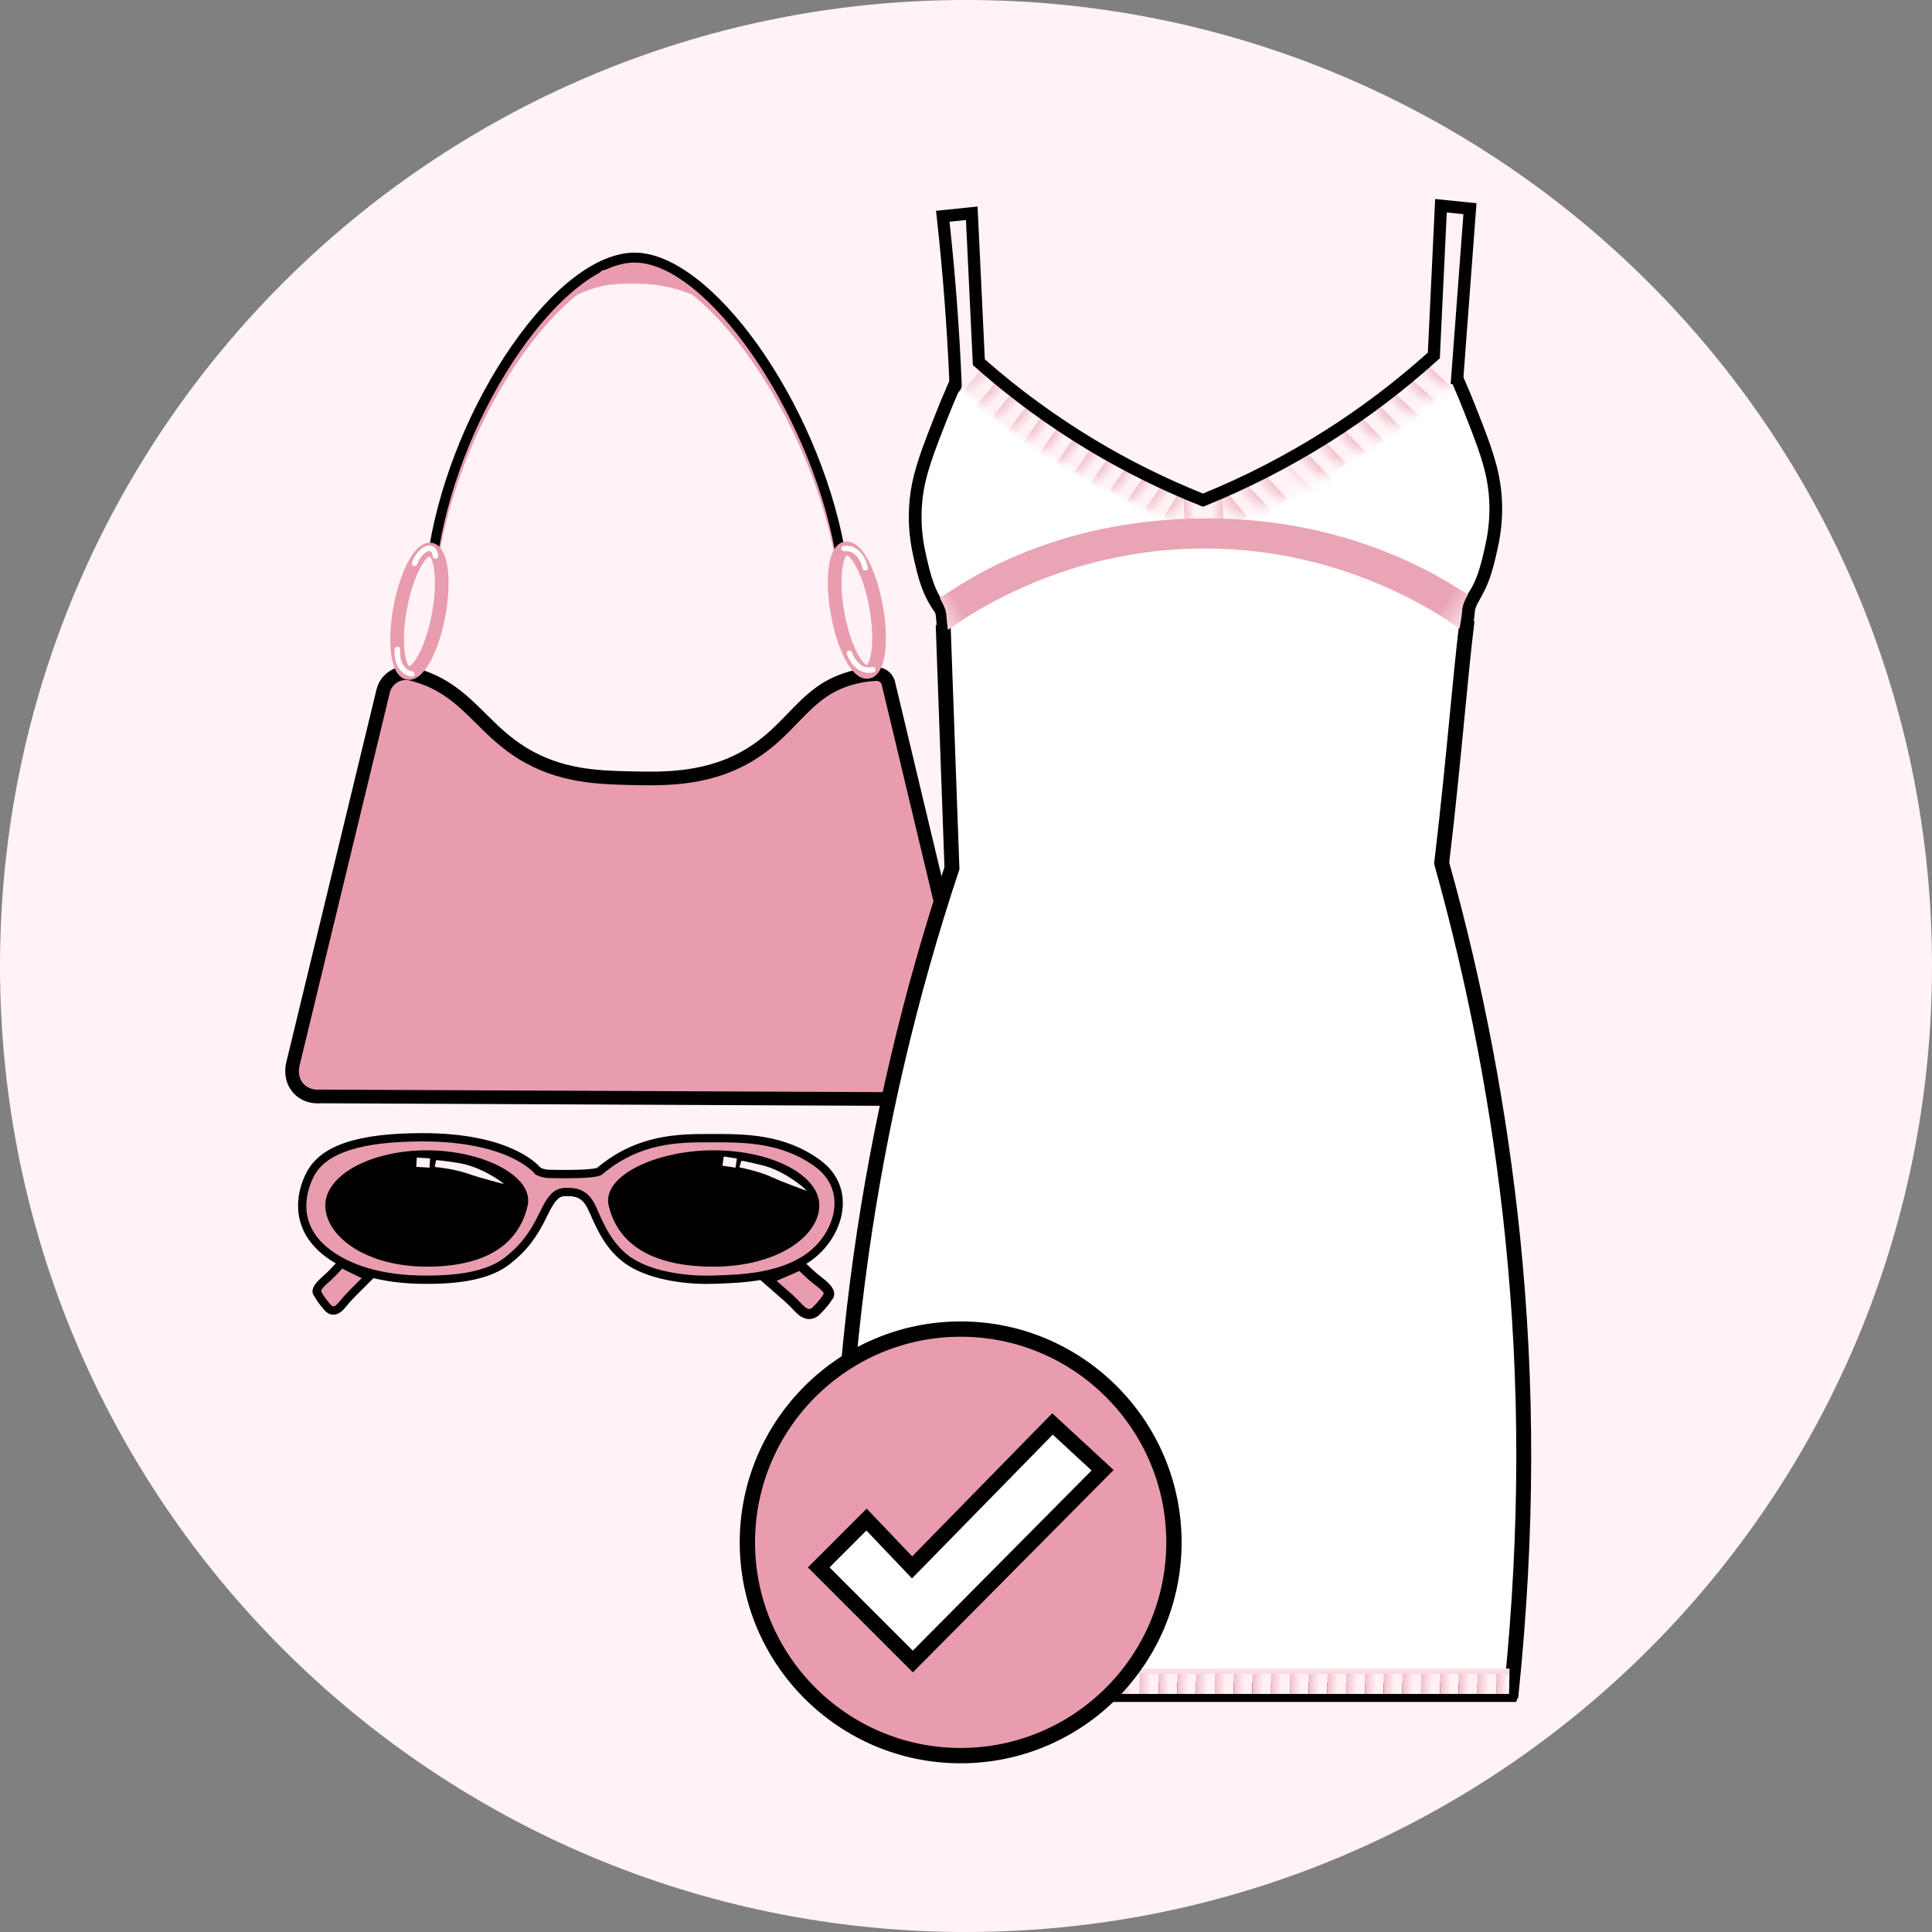 <svg width="150" height="150" viewBox="0 0 150 150" fill="none" xmlns="http://www.w3.org/2000/svg">
<rect x="0" y="0" width="150" height="150" fill="#808080" stroke="none"/>
<path d="M75 150C116.421 150 150 116.421 150 75C150 33.579 116.421 0 75 0C33.579 0 0 33.579 0 75C0 116.421 33.579 150 75 150Z" fill="#FFF3F7"/>
<path d="M31.95 52.319C30.973 52.074 29.985 52.673 29.748 53.652L22.734 82.638C22.72 82.692 22.451 83.755 23.21 84.543C23.824 85.179 24.64 85.149 24.841 85.13C24.869 85.128 24.897 85.127 24.926 85.127C40.79 85.198 56.655 85.271 72.519 85.343C72.588 85.343 72.655 85.351 72.722 85.366C73.847 85.621 74.989 85.203 75.592 84.327C76.258 83.358 75.971 82.26 75.902 82.037C75.897 82.019 75.892 82 75.887 81.982C73.559 72.238 70.768 60.56 68.974 53.051C68.869 52.612 68.465 52.312 68.014 52.335C67.575 52.356 67.054 52.415 66.483 52.543C62.583 53.421 61.738 56.396 58.347 58.514C55.076 60.558 51.562 60.477 49 60.419C46.492 60.361 43.483 60.292 40.54 58.471C37.166 56.384 36.117 53.38 31.971 52.327C31.964 52.325 31.956 52.323 31.948 52.321L31.95 52.319Z" fill="#E89CAE"/>
<path d="M73.368 85.968C73.115 85.968 72.858 85.94 72.604 85.883C72.574 85.876 72.545 85.873 72.516 85.873L24.923 85.657C24.911 85.657 24.899 85.657 24.887 85.659C24.597 85.684 23.596 85.708 22.828 84.911C21.89 83.938 22.183 82.653 22.219 82.511L29.233 53.528C29.381 52.915 29.76 52.399 30.299 52.073C30.837 51.748 31.469 51.653 32.079 51.807L32.102 51.813C34.769 52.49 36.258 53.969 37.7 55.399C38.611 56.303 39.553 57.237 40.82 58.021C43.64 59.766 46.494 59.832 49.013 59.889C51.51 59.947 54.931 60.025 58.066 58.066C59.365 57.255 60.28 56.307 61.165 55.39C62.555 53.95 63.868 52.589 66.366 52.027C66.894 51.908 67.44 51.834 67.988 51.806C68.696 51.772 69.325 52.243 69.489 52.929L76.402 81.859C76.404 81.868 76.406 81.876 76.409 81.884C76.517 82.24 76.809 83.493 76.027 84.628C75.443 85.477 74.433 85.97 73.368 85.97L73.368 85.968ZM24.921 84.597H24.928L72.522 84.812C72.628 84.812 72.735 84.825 72.839 84.849C73.745 85.054 74.676 84.723 75.156 84.026C75.682 83.261 75.448 82.362 75.396 82.19C75.387 82.161 75.38 82.133 75.373 82.105L68.46 53.174C68.414 52.984 68.243 52.853 68.042 52.864C67.555 52.888 67.07 52.954 66.6 53.06C64.412 53.553 63.261 54.745 61.929 56.125C60.999 57.088 60.037 58.084 58.629 58.964C55.223 61.092 51.62 61.008 48.988 60.948C46.466 60.89 43.327 60.818 40.262 58.922C38.891 58.074 37.906 57.096 36.953 56.15C35.551 54.759 34.227 53.446 31.843 52.84L31.821 52.834C31.488 52.75 31.143 52.802 30.849 52.98C30.554 53.158 30.346 53.441 30.265 53.777L23.246 82.778C23.238 82.809 23.04 83.602 23.591 84.174C24.044 84.644 24.671 84.613 24.792 84.602C24.835 84.597 24.878 84.596 24.921 84.596V84.597Z" fill="black"/>
<path d="M42.054 24.343C42.499 24.033 43.002 23.742 43.499 23.455C44.471 22.892 45.562 22.343 46.932 22.065C47.97 21.855 50.1 21.87 51.154 22.044C52.548 22.274 53.776 22.709 54.8 23.255C55.834 23.806 56.032 24.111 56.731 24.793C56.816 24.875 56.9 24.959 56.981 25.043C57.045 25.109 57.232 25.05 57.169 24.985C56.589 24.39 56.552 24.161 55.752 23.643C55.842 23.639 55.916 23.574 55.836 23.526C55.692 23.439 55.547 23.353 55.403 23.266C55.396 23.262 55.389 23.258 55.382 23.256C55.093 22.995 54.804 22.735 54.516 22.474C54.18 22.172 53.859 21.863 53.485 21.574C53.165 21.326 52.791 21.09 52.299 20.936C51.783 20.774 51.18 20.712 50.588 20.694C50.556 20.693 50.524 20.692 50.492 20.691C50.043 20.604 49.563 20.559 49.083 20.566C49.045 20.546 48.987 20.536 48.933 20.557C48.922 20.561 48.91 20.567 48.898 20.571C48.834 20.573 48.771 20.577 48.707 20.581C48.651 20.585 48.595 20.589 48.541 20.594C48.538 20.536 48.365 20.518 48.296 20.568L48.204 20.635C47.406 20.751 46.711 21.002 46.091 21.299C46.06 21.302 46.275 21.437 46.254 21.452C46.237 21.464 46.054 21.829 46.038 21.841C45.874 21.923 45.867 21.647 45.713 21.733C45.662 21.695 45.75 22.178 45.713 22.231C45.669 22.294 45.52 22.038 45.475 22.101C45.443 22.119 45.175 21.775 44.783 21.949C44.439 22.102 44.386 22.277 44.09 22.481C43.982 22.555 43.875 22.63 43.77 22.705C43.718 22.705 43.665 22.721 43.647 22.753C43.633 22.778 43.619 22.802 43.605 22.827C43.489 22.915 43.389 23.006 43.377 23.117C43.375 23.145 43.397 23.163 43.43 23.174C43.223 23.285 43.019 23.398 42.818 23.513C42.732 23.561 42.814 23.628 42.908 23.63C42.657 23.78 42.409 23.933 42.167 24.088M53.431 22.205C52.521 21.862 51.489 21.62 50.387 21.517C49.764 21.459 49.13 21.442 48.499 21.469C48.442 21.472 48.405 21.491 48.387 21.512C47.334 21.573 46.362 21.797 45.482 22.104C45.485 22.102 45.488 22.1 45.491 22.098C45.603 22.012 45.715 21.925 45.827 21.838C45.867 21.881 45.995 21.899 46.055 21.845C46.161 21.751 46.27 21.657 46.383 21.566C46.42 21.571 46.462 21.566 46.495 21.544C46.559 21.503 46.625 21.462 46.69 21.421C46.709 21.421 46.731 21.416 46.752 21.408C47.119 21.267 47.488 21.126 47.855 20.986C47.833 20.998 47.811 21.012 47.789 21.024C47.678 21.089 47.858 21.186 47.971 21.12C48.047 21.075 48.126 21.03 48.204 20.986C48.327 20.934 48.45 20.884 48.573 20.832C48.566 20.897 48.745 20.942 48.809 20.873C48.824 20.857 48.838 20.843 48.852 20.829C49.471 20.899 50.081 20.99 50.678 21.102C50.81 21.126 50.866 21.016 50.736 20.991C50.153 20.882 49.559 20.793 48.955 20.723C48.968 20.71 48.98 20.697 48.992 20.684C49.465 20.679 49.948 20.663 50.422 20.67C51.056 20.794 51.629 21.012 52.031 21.302C52.127 21.372 52.351 21.304 52.253 21.233C51.959 21.021 51.584 20.844 51.16 20.709C51.45 20.737 51.734 20.782 52.005 20.854C52.515 20.989 52.901 21.215 53.222 21.459C53.577 21.73 53.88 22.019 54.195 22.303C54.367 22.458 54.54 22.613 54.712 22.769C54.307 22.567 53.883 22.376 53.429 22.204L53.431 22.205Z" fill="#E89CAE"/>
<path d="M57.066 25.178C57.007 25.178 56.947 25.16 56.905 25.117C56.825 25.033 56.742 24.951 56.657 24.868C56.532 24.747 56.423 24.637 56.322 24.536C55.863 24.073 55.586 23.794 54.75 23.348C53.66 22.767 52.444 22.364 51.137 22.148C50.126 21.981 47.997 21.958 46.953 22.169C45.568 22.449 44.456 23.022 43.552 23.546L43.538 23.554C43.053 23.835 42.553 24.125 42.115 24.43L41.995 24.256C42.059 24.212 42.124 24.168 42.189 24.124L42.108 23.997C42.3 23.875 42.497 23.752 42.696 23.632C42.688 23.62 42.682 23.606 42.679 23.591C42.666 23.539 42.682 23.466 42.764 23.42C42.931 23.326 43.1 23.231 43.271 23.138C43.27 23.127 43.27 23.116 43.271 23.106C43.286 22.96 43.399 22.851 43.523 22.755L43.555 22.7C43.587 22.645 43.65 22.61 43.733 22.601C43.83 22.531 43.929 22.462 44.029 22.393C44.143 22.316 44.218 22.241 44.292 22.17C44.408 22.057 44.518 21.95 44.739 21.852C45.092 21.696 45.366 21.896 45.474 21.978L45.595 21.883C45.583 21.736 45.588 21.675 45.653 21.639L45.713 21.605L45.727 21.614C45.841 21.588 45.915 21.675 45.95 21.715C45.957 21.723 45.966 21.733 45.974 21.742C45.994 21.704 46.025 21.645 46.049 21.599C46.08 21.541 46.102 21.499 46.119 21.468C46.112 21.462 46.105 21.457 46.099 21.452C46.017 21.391 45.963 21.35 45.984 21.273L46.003 21.204L46.059 21.196C46.773 20.856 47.461 20.639 48.161 20.534L48.232 20.483C48.319 20.42 48.468 20.421 48.552 20.463C48.565 20.469 48.577 20.476 48.588 20.485C48.624 20.481 48.661 20.479 48.698 20.476C48.757 20.472 48.816 20.47 48.875 20.467L48.895 20.459C48.963 20.434 49.039 20.435 49.104 20.461C49.514 20.459 49.922 20.489 50.32 20.555L50.183 20.511L51.17 20.606C51.49 20.637 51.772 20.685 52.032 20.754C52.044 20.757 52.055 20.759 52.067 20.763C52.159 20.785 52.246 20.809 52.331 20.835C52.894 21.012 53.297 21.295 53.55 21.491C53.844 21.72 54.109 21.962 54.365 22.196C54.439 22.262 54.512 22.33 54.586 22.397L55.44 23.167C55.445 23.17 55.451 23.173 55.456 23.176L55.889 23.437C55.968 23.484 55.982 23.556 55.97 23.607C55.965 23.623 55.959 23.638 55.951 23.652C56.411 23.965 56.599 24.184 56.83 24.454C56.941 24.585 57.068 24.733 57.243 24.913C57.302 24.973 57.301 25.058 57.242 25.116C57.2 25.157 57.133 25.18 57.066 25.18V25.178ZM56.098 24.019C56.219 24.132 56.338 24.252 56.472 24.387C56.522 24.437 56.574 24.489 56.629 24.544C56.471 24.36 56.332 24.205 56.098 24.019ZM49.053 21.807C49.857 21.807 50.656 21.855 51.171 21.941C52.502 22.16 53.739 22.571 54.849 23.163C55.117 23.306 55.329 23.433 55.509 23.552L55.657 23.544H55.656L55.31 23.335L54.944 23.004L54.663 22.864C54.221 22.644 53.805 22.461 53.389 22.304C52.454 21.951 51.439 21.721 50.373 21.622C49.75 21.564 49.12 21.548 48.5 21.576C48.476 21.576 48.465 21.581 48.461 21.583L48.432 21.621L48.39 21.619C47.541 21.667 46.68 21.83 45.824 22.102C45.828 22.176 45.826 22.221 45.814 22.256C46.159 22.141 46.524 22.041 46.909 21.963C47.441 21.856 48.249 21.808 49.051 21.808L49.053 21.807ZM43.005 23.526L43.157 23.53C43.249 23.477 43.34 23.424 43.431 23.371L43.445 23.363C44.065 23.004 44.782 22.622 45.616 22.324C45.581 22.304 45.55 22.273 45.517 22.24C45.509 22.232 45.499 22.223 45.49 22.214L44.728 22.479L45.288 22.106C45.183 22.034 45.023 21.957 44.823 22.046C44.636 22.128 44.544 22.219 44.437 22.322C44.36 22.397 44.274 22.481 44.146 22.569C44.039 22.643 43.933 22.717 43.829 22.792L43.802 22.811H43.768C43.751 22.811 43.736 22.815 43.73 22.817L43.683 22.898L43.666 22.911C43.596 22.964 43.525 23.025 43.494 23.084L43.696 23.147L43.478 23.267C43.319 23.353 43.161 23.44 43.005 23.527L43.005 23.526ZM49.097 21.35C49.529 21.35 49.963 21.371 50.394 21.411C51.479 21.513 52.512 21.747 53.465 22.106C53.678 22.186 53.892 22.273 54.108 22.369C54.051 22.317 53.995 22.266 53.938 22.214C53.693 21.989 53.438 21.758 53.157 21.544C52.797 21.27 52.443 21.088 52.045 20.974C52.141 21.029 52.23 21.087 52.314 21.147C52.395 21.205 52.396 21.293 52.356 21.349C52.285 21.447 52.078 21.468 51.967 21.387C51.612 21.132 51.099 20.924 50.511 20.797L50.47 20.794C50.436 20.787 50.402 20.781 50.368 20.775C50.28 20.774 50.192 20.773 50.103 20.773C50.322 20.808 50.539 20.846 50.754 20.886C50.882 20.91 50.925 21 50.912 21.072C50.896 21.157 50.801 21.231 50.657 21.205C50.081 21.096 49.487 21.006 48.89 20.938C48.889 20.94 48.887 20.942 48.885 20.944C48.808 21.027 48.669 21.026 48.576 20.984C48.561 20.977 48.547 20.969 48.535 20.96L48.249 21.079C48.173 21.123 48.097 21.166 48.022 21.21C47.912 21.274 47.751 21.25 47.681 21.163L46.786 21.506C46.765 21.514 46.743 21.519 46.721 21.522C46.663 21.559 46.606 21.595 46.548 21.632C46.51 21.657 46.463 21.671 46.414 21.672C46.391 21.691 46.368 21.709 46.345 21.729C47.012 21.556 47.68 21.448 48.34 21.408C48.379 21.381 48.43 21.365 48.49 21.362C48.691 21.353 48.893 21.349 49.095 21.349L49.097 21.35ZM46.36 21.455L46.397 21.461C46.412 21.463 46.427 21.461 46.436 21.456C46.501 21.414 46.567 21.372 46.633 21.331L46.657 21.316H46.686C46.695 21.315 46.704 21.312 46.713 21.309L47.816 20.887L47.889 21.037C47.899 21.037 47.909 21.034 47.917 21.029C47.994 20.984 48.073 20.939 48.151 20.893L48.163 20.888L48.636 20.691C48.607 20.694 48.578 20.696 48.549 20.699L48.438 20.71L48.435 20.646C48.407 20.642 48.369 20.645 48.356 20.653L48.243 20.735L48.217 20.738C47.572 20.832 46.937 21.024 46.281 21.324C46.334 21.366 46.36 21.398 46.36 21.448V21.455ZM48.681 20.799C48.701 20.803 48.724 20.804 48.734 20.799C48.746 20.786 48.761 20.77 48.776 20.755L48.813 20.719H48.815L48.853 20.678C48.806 20.68 48.76 20.683 48.712 20.686C48.706 20.686 48.7 20.687 48.693 20.688L48.681 20.8V20.799Z" fill="#E89CAE"/>
<path d="M64.81 43.203C62.793 32.372 54.811 20.93 49.276 20.93H49.265C46.688 20.936 43.363 23.515 40.371 27.829C37.291 32.27 35.008 37.81 34.109 43.025L33.349 42.894C34.266 37.572 36.594 31.921 39.737 27.39C42.919 22.801 46.392 20.165 49.264 20.158C49.267 20.158 49.271 20.158 49.275 20.158C55.234 20.158 63.454 31.71 65.568 43.062L64.809 43.204L64.81 43.203Z" fill="#E89CAE"/>
<path d="M64.805 42.66C62.788 31.828 54.805 20.386 49.27 20.386H49.26C46.682 20.392 43.358 22.972 40.366 27.285C37.286 31.727 35.003 37.266 34.104 42.481L33.344 42.35C34.261 37.029 36.589 31.377 39.732 26.846C42.914 22.258 46.386 19.622 49.259 19.615C49.262 19.615 49.266 19.615 49.27 19.615C55.229 19.615 63.449 31.166 65.563 42.519L64.804 42.66L64.805 42.66Z" fill="black"/>
<path d="M67.305 52.7C66.856 52.7 66.245 52.402 65.615 51.194C65.145 50.294 64.754 49.065 64.514 47.735C64.273 46.405 64.209 45.117 64.333 44.109C64.523 42.564 65.108 42.141 65.564 42.059C66.021 41.975 66.717 42.167 67.437 43.547C67.906 44.447 68.297 45.676 68.538 47.006C68.779 48.336 68.843 49.624 68.719 50.632C68.528 52.177 67.944 52.6 67.487 52.683C67.43 52.693 67.369 52.699 67.305 52.7ZM65.753 43.105C65.497 43.265 65.064 44.823 65.557 47.546C66.05 50.27 67.002 51.578 67.298 51.637C67.554 51.477 67.987 49.919 67.494 47.196C67.001 44.472 66.049 43.164 65.753 43.105Z" fill="#E89CAE"/>
<path d="M67.175 44.293C67.076 44.293 66.988 44.224 66.967 44.125C66.958 44.081 66.74 43.059 65.989 42.835C65.854 42.794 65.707 42.783 65.554 42.8C65.438 42.812 65.333 42.729 65.32 42.612C65.308 42.496 65.391 42.392 65.507 42.379C65.716 42.356 65.919 42.373 66.11 42.429C67.084 42.719 67.354 43.905 67.382 44.039C67.406 44.153 67.332 44.265 67.218 44.288C67.203 44.291 67.189 44.292 67.175 44.292V44.293Z" fill="white"/>
<path d="M67.452 52.241C67.371 52.241 67.292 52.234 67.213 52.222C66.212 52.055 65.795 50.912 65.751 50.782C65.713 50.671 65.772 50.551 65.883 50.514C65.993 50.476 66.114 50.535 66.151 50.646C66.165 50.688 66.51 51.676 67.282 51.804C67.422 51.828 67.569 51.822 67.718 51.786C67.831 51.759 67.946 51.829 67.973 51.943C68 52.056 67.93 52.17 67.816 52.197C67.693 52.227 67.572 52.241 67.451 52.241H67.452Z" fill="white"/>
<path d="M31.764 52.781C31.702 52.781 31.64 52.775 31.577 52.764C30.196 52.507 30.078 49.639 30.553 47.083C31.029 44.526 32.171 41.893 33.551 42.149C34.932 42.406 35.05 45.274 34.575 47.83C34.121 50.27 33.06 52.781 31.764 52.781ZM33.356 43.194C33.06 43.253 32.102 44.555 31.596 47.277C31.09 49.999 31.515 51.557 31.771 51.719C32.068 51.66 33.026 50.358 33.532 47.636C34.038 44.914 33.613 43.356 33.356 43.194Z" fill="#E89CAE"/>
<path d="M32.189 43.948C32.165 43.948 32.141 43.943 32.117 43.935C32.008 43.895 31.95 43.774 31.99 43.664C32.271 42.881 32.89 42.309 33.4 42.364C33.596 42.385 33.935 42.514 34.021 43.145C34.036 43.261 33.955 43.368 33.839 43.383C33.723 43.399 33.617 43.317 33.602 43.202C33.581 43.053 33.523 42.802 33.355 42.784C33.112 42.758 32.629 43.136 32.388 43.808C32.357 43.894 32.276 43.948 32.189 43.948Z" fill="white"/>
<path d="M31.981 52.539C31.967 52.539 31.954 52.538 31.94 52.535C31.734 52.495 31.545 52.419 31.38 52.307C30.537 51.743 30.629 50.53 30.643 50.393C30.654 50.277 30.756 50.191 30.874 50.203C30.99 50.214 31.075 50.318 31.064 50.434C31.059 50.478 30.966 51.521 31.615 51.957C31.733 52.036 31.869 52.091 32.02 52.12C32.135 52.142 32.21 52.254 32.188 52.368C32.169 52.469 32.08 52.539 31.981 52.539Z" fill="white"/>
<path d="M52.916 21.925L50.736 20.716L48.536 20.605L46.746 21.002L45.482 22.177L48.448 21.901L50.572 21.913L53.123 22.478L52.916 21.925Z" fill="#E89CAE"/>
<path d="M74.948 28.863C74.266 29.405 73.268 31.353 72.407 33.425C71.497 35.617 71.15 37.745 71.266 38.609C71.266 39.361 71.3 40.479 71.474 41.824C71.678 43.403 71.981 44.582 72.563 46.8C72.79 47.667 73.112 48.85 73.533 50.253C86.879 50.059 100.226 49.864 113.573 49.669C113.664 48.928 113.854 47.783 114.298 46.437C114.801 44.917 115.225 44.358 115.595 43.067C115.832 42.237 116.08 40.99 116 39.344C115.78 37.645 115.353 35.517 114.506 33.164C113.685 30.884 112.696 29.022 111.81 27.597C107.775 30.861 103.739 34.125 99.704 37.389L92.704 39.723L89.853 38.478L87.06 36.837L82.448 34.433L74.947 28.861L74.948 28.863Z" fill="white"/>
<path d="M73.528 50.261L73.527 50.256C73.182 49.107 72.856 47.945 72.556 46.802C71.988 44.632 71.675 43.437 71.467 41.824C71.33 40.758 71.26 39.676 71.26 38.609C71.199 38.157 71.267 37.393 71.445 36.514C71.589 35.807 71.872 34.698 72.401 33.422C73.388 31.047 74.338 29.34 74.944 28.857L74.948 28.854L74.952 28.857L82.453 34.43L87.064 36.833L89.857 38.474L92.706 39.717L99.701 37.385L111.813 27.589L111.817 27.595C112.907 29.348 113.815 31.221 114.514 33.163C115.233 35.159 115.735 37.239 116.007 39.344C116.072 40.653 115.935 41.907 115.602 43.069C115.409 43.745 115.198 44.226 114.974 44.736C114.763 45.217 114.545 45.714 114.305 46.44C113.959 47.489 113.715 48.576 113.58 49.671V49.677H113.573L73.528 50.261ZM74.948 28.871C74.344 29.357 73.397 31.059 72.413 33.427C71.884 34.702 71.602 35.81 71.458 36.516C71.279 37.394 71.212 38.157 71.272 38.608C71.272 39.676 71.342 40.757 71.48 41.823C71.688 43.434 72.001 44.63 72.568 46.799C72.867 47.94 73.193 49.1 73.537 50.248L113.566 49.663C113.701 48.57 113.945 47.484 114.292 46.435C114.532 45.709 114.75 45.212 114.96 44.73C115.184 44.221 115.395 43.74 115.588 43.065C115.92 41.904 116.056 40.653 115.992 39.345C115.72 37.241 115.218 35.162 114.498 33.167C113.8 31.229 112.895 29.358 111.807 27.607L99.704 37.396L92.702 39.73H92.7L89.848 38.485L87.054 36.844L82.442 34.44L74.945 28.87L74.948 28.871Z" fill="#FFF1F4"/>
<path d="M73.219 48.775L73.896 67.524C71.15 75.814 68.478 85.995 66.839 97.785C65.038 110.732 65.03 122.176 65.582 131.489C82.891 131.585 100.034 131.657 117.344 131.754C118.338 121.983 118.829 109.963 117.428 96.277C116.285 85.107 114.195 75.307 111.917 67.132C112.816 59.592 113.279 53.285 113.858 48.432" fill="white"/>
<path d="M117.578 132.014L117.343 132.012C108.699 131.964 99.953 131.921 91.494 131.88C83.014 131.839 74.246 131.796 65.58 131.748L65.338 131.746L65.323 131.503C64.632 119.85 65.043 108.809 66.582 97.748C68.007 87.5 70.38 77.318 73.635 67.486L72.96 48.783L73.478 48.765L74.157 67.56L74.143 67.605C70.89 77.421 68.519 87.587 67.095 97.82C65.572 108.77 65.157 119.701 65.827 131.23C74.413 131.278 83.096 131.32 91.496 131.361C99.877 131.401 108.543 131.444 117.11 131.492C118.331 119.343 118.35 107.83 117.171 96.302C116.167 86.498 114.316 76.707 111.668 67.2L111.654 67.15L111.66 67.1C112.159 62.919 112.525 59.101 112.848 55.731C113.113 52.958 113.343 50.562 113.601 48.399L114.116 48.46C113.859 50.618 113.63 53.01 113.364 55.781C113.042 59.139 112.677 62.944 112.181 67.111C114.83 76.63 116.682 86.433 117.686 96.249C118.877 107.887 118.85 119.508 117.602 131.778L117.579 132.012L117.578 132.014Z" fill="#FFF1F4"/>
<path d="M73.317 48.12C71.841 46.645 71.442 44.826 71.055 43.068C70.587 40.937 70.622 38.827 71.16 36.794C71.52 35.434 72.041 34.108 72.544 32.826L72.732 32.347C73.349 30.77 74.029 29.222 74.754 27.747L75.339 28.035C74.621 29.493 73.949 31.024 73.339 32.584L73.151 33.064C72.655 34.329 72.141 35.638 71.791 36.961C71.279 38.892 71.246 40.899 71.692 42.928C72.076 44.672 72.437 46.319 73.778 47.659L73.317 48.12Z" fill="black"/>
<path d="M73.317 48.359L73.198 48.24C71.688 46.73 71.282 44.887 70.89 43.105C70.417 40.948 70.452 38.811 70.997 36.752C71.36 35.383 71.882 34.052 72.388 32.766L72.575 32.287C73.192 30.705 73.874 29.153 74.602 27.674L74.676 27.523L75.564 27.96L75.49 28.11C74.775 29.564 74.104 31.09 73.496 32.647L73.308 33.126C72.812 34.388 72.302 35.691 71.953 37.005C71.449 38.91 71.416 40.89 71.856 42.892C72.234 44.61 72.591 46.235 73.896 47.541L74.015 47.66L73.316 48.359H73.317ZM74.831 27.973C74.135 29.399 73.482 30.89 72.889 32.409L72.701 32.888C72.2 34.166 71.68 35.487 71.323 36.838C70.792 38.844 70.757 40.928 71.219 43.032C71.59 44.719 71.973 46.462 73.317 47.881L73.54 47.659C72.26 46.306 71.904 44.682 71.526 42.965C71.074 40.91 71.108 38.876 71.626 36.919C71.979 35.587 72.494 34.275 72.992 33.005L73.181 32.524C73.771 31.012 74.421 29.529 75.112 28.112L74.83 27.973H74.831Z" fill="black"/>
<path d="M93.811 41.291L92.757 40.932C90.13 40.04 85.292 37.467 81.87 35.386C81.541 35.187 81.242 35.005 80.968 34.84C78.248 33.195 77.899 32.984 74.835 30.117L74.021 29.356L75.543 27.729L76.357 28.49C79.251 31.198 79.522 31.362 82.121 32.934C82.397 33.1 82.697 33.282 83.028 33.484C86.264 35.452 91.025 37.992 93.473 38.824L94.528 39.182L93.811 41.292V41.291Z" fill="#FFF1F4"/>
<mask id="mask0_5_215" style="mask-type:luminance" maskUnits="userSpaceOnUse" x="75" y="27" width="19" height="15">
<path d="M75.354 27.607C75.351 28.633 75.35 29.659 75.347 30.685C77.464 32.527 80.113 34.559 83.328 36.501C87.023 38.733 90.497 40.259 93.413 41.315C93.356 40.443 93.299 39.571 93.241 38.699C90.663 37.721 87.666 36.363 84.488 34.459C80.678 32.177 77.654 29.738 75.355 27.606L75.354 27.607Z" fill="white"/>
</mask>
<g mask="url(#mask0_5_215)">
<path d="M75.858 31.463L74.716 30.426L76.401 28.395L77.544 29.431L75.858 31.463Z" fill="url(#paint0_linear_5_215)"/>
<path d="M93.516 41.213L92.008 41.318L91.861 38.215L93.351 38.723L93.516 41.213Z" fill="url(#paint1_linear_5_215)"/>
<path d="M76.936 32.55L75.795 31.51L77.622 29.315L78.763 30.354L76.936 32.55Z" fill="url(#paint2_linear_5_215)"/>
<path d="M78.162 33.439L77.018 32.404L78.759 30.299L79.904 31.334L78.162 33.439Z" fill="url(#paint3_linear_5_215)"/>
<path d="M79.395 34.447L78.226 33.443L79.914 31.291L81.084 32.295L79.395 34.447Z" fill="url(#paint4_linear_5_215)"/>
<path d="M80.693 35.262L79.47 34.329L81.037 32.08L82.26 33.013L80.693 35.262Z" fill="url(#paint5_linear_5_215)"/>
<path d="M81.956 36.078L80.732 35.145L82.299 32.896L83.522 33.828L81.956 36.078Z" fill="url(#paint6_linear_5_215)"/>
<path d="M83.27 36.836L82.047 35.904L83.615 33.654L84.837 34.586L83.27 36.836Z" fill="url(#paint7_linear_5_215)"/>
<path d="M84.639 37.593L83.416 36.661L84.983 34.411L86.206 35.343L84.639 37.593Z" fill="url(#paint8_linear_5_215)"/>
<path d="M85.953 38.351L84.73 37.419L86.297 35.17L87.52 36.102L85.953 38.351Z" fill="url(#paint9_linear_5_215)"/>
<path d="M87.387 39.032L86.164 38.1L87.731 35.85L88.953 36.782L87.387 39.032Z" fill="url(#paint10_linear_5_215)"/>
<path d="M88.745 39.781L87.522 38.849L89.089 36.599L90.312 37.531L88.745 39.781Z" fill="url(#paint11_linear_5_215)"/>
<path d="M90.112 40.481L88.89 39.549L90.456 37.299L91.679 38.231L90.112 40.481Z" fill="url(#paint12_linear_5_215)"/>
<path d="M91.979 40.753C91.943 40.755 91.907 40.755 91.871 40.755C91.268 40.754 90.749 40.485 90.344 40.171C90.759 39.484 91.174 38.796 91.588 38.109L91.861 38.215L91.978 40.753H91.979Z" fill="url(#paint13_linear_5_215)"/>
</g>
<mask id="mask1_5_215" style="mask-type:luminance" maskUnits="userSpaceOnUse" x="93" y="26" width="21" height="16">
<path d="M112.883 26.114C112.992 27.149 113.101 28.185 113.21 29.22C110.96 31.271 108.115 33.563 104.608 35.814C100.577 38.402 96.728 40.258 93.474 41.589C93.45 40.704 93.43 39.718 93.405 38.833C96.278 37.611 99.59 36.069 103.059 33.86C107.217 31.211 110.452 28.475 112.883 26.114Z" fill="white"/>
</mask>
<g mask="url(#mask1_5_215)">
<path d="M113.399 30.817L114.637 29.692L111.755 27.074L110.517 28.198L113.399 30.817Z" fill="url(#paint14_linear_5_215)"/>
<path d="M93.344 41.39L95.094 41.359L94.942 38.215L93.275 38.862L93.344 41.39Z" fill="url(#paint15_linear_5_215)"/>
<path d="M112.085 31.726L113.321 30.6L110.512 28.052L109.276 29.178L112.085 31.726Z" fill="url(#paint16_linear_5_215)"/>
<path d="M110.248 32.255L111.461 31.107L109.235 29.14L108.022 30.289L110.248 32.255Z" fill="url(#paint17_linear_5_215)"/>
<path d="M108.93 33.384L110.176 32.265L108.005 30.247L106.76 31.366L108.93 33.384Z" fill="url(#paint18_linear_5_215)"/>
<path d="M107.518 34.325L108.832 33.273L106.791 31.144L105.478 32.197L107.518 34.325Z" fill="url(#paint19_linear_5_215)"/>
<path d="M106.147 35.263L107.461 34.211L105.42 32.083L104.106 33.135L106.147 35.263Z" fill="url(#paint20_linear_5_215)"/>
<path d="M104.708 36.148L106.023 35.096L103.982 32.967L102.667 34.019L104.708 36.148Z" fill="url(#paint21_linear_5_215)"/>
<path d="M103.208 37.036L104.522 35.984L102.481 33.855L101.167 34.907L103.208 37.036Z" fill="url(#paint22_linear_5_215)"/>
<path d="M102.153 38.302L103.462 37.246L101.044 34.741L99.734 35.797L102.153 38.302Z" fill="url(#paint23_linear_5_215)"/>
<path d="M100.384 39.21L101.892 38.002L99.547 35.557L98.039 36.765L100.384 39.21Z" fill="url(#paint24_linear_5_215)"/>
<path d="M98.669 39.774L99.98 38.719L97.731 36.384L96.42 37.438L98.669 39.774Z" fill="url(#paint25_linear_5_215)"/>
<path d="M97.399 40.668L98.709 39.611L96.347 37.163L95.037 38.218L97.399 40.668Z" fill="url(#paint26_linear_5_215)"/>
<path d="M95.01 40.839C95.051 40.837 95.093 40.835 95.135 40.832C95.83 40.776 96.401 40.458 96.835 40.105C96.285 39.449 95.736 38.792 95.185 38.136L94.882 38.269L95.01 40.84V40.839Z" fill="url(#paint27_linear_5_215)"/>
</g>
<path d="M113.87 47.507L113.411 47.047C114.752 45.707 115.114 44.059 115.497 42.315C115.943 40.287 115.909 38.279 115.398 36.348C115.048 35.025 114.534 33.716 114.038 32.451L113.85 31.971C113.24 30.409 112.567 28.879 111.85 27.422L112.434 27.135C113.159 28.609 113.839 30.156 114.455 31.735L114.643 32.214C115.146 33.496 115.667 34.822 116.027 36.182C116.565 38.214 116.601 40.325 116.133 42.455C115.747 44.213 115.346 46.032 113.872 47.507H113.87Z" fill="black"/>
<path d="M113.87 47.745L113.172 47.047L113.291 46.928C114.597 45.623 114.954 43.998 115.332 42.279C115.772 40.278 115.739 38.297 115.235 36.392C114.887 35.077 114.375 33.774 113.88 32.513L113.692 32.034C113.085 30.477 112.414 28.951 111.699 27.497L111.625 27.346L112.51 26.91L112.585 27.061C113.312 28.54 113.994 30.091 114.612 31.674L114.799 32.152C115.305 33.439 115.827 34.769 116.189 36.138C116.734 38.197 116.77 40.334 116.296 42.49C115.904 44.272 115.5 46.115 113.99 47.626L113.871 47.745L113.87 47.745ZM113.648 47.046L113.869 47.267C115.213 45.847 115.596 44.105 115.967 42.419C116.429 40.315 116.394 38.231 115.863 36.225C115.506 34.875 114.987 33.554 114.486 32.276L114.298 31.797C113.704 30.277 113.052 28.786 112.356 27.361L112.076 27.499C112.767 28.916 113.417 30.399 114.007 31.911L114.195 32.39C114.693 33.659 115.208 34.971 115.561 36.306C116.08 38.264 116.113 40.298 115.662 42.352C115.284 44.069 114.927 45.694 113.648 47.047V47.046Z" fill="black"/>
<path d="M117.625 129.664H65.19V131.816H117.625V129.664Z" fill="#FFF1F4"/>
<path d="M111.891 15.959L112.256 15.996L114.142 16.189L113.131 29.672L113.112 29.669C112.059 29.527 111.289 28.604 111.34 27.542L111.891 15.959Z" fill="#FFF1F4"/>
<path d="M75.452 16.38L75.087 16.417L73.201 16.61C73.525 20.94 73.851 25.269 74.175 29.598C74.188 29.764 74.2 29.929 74.213 30.093C74.254 30.087 74.296 30.082 74.337 30.076C75.33 29.942 76.055 29.072 76.008 28.071C76.008 28.065 76.008 28.059 76.007 28.053C75.822 24.162 75.637 20.271 75.452 16.38Z" fill="#FFF1F4"/>
<path d="M117.637 131.613L117.342 131.611C108.687 131.565 99.899 131.528 91.401 131.492C82.903 131.457 74.115 131.42 65.46 131.373L65.155 131.372L65.138 131.067C64.481 120.024 64.947 108.718 66.524 97.463C67.952 87.269 70.326 77.141 73.582 67.36L72.911 48.77L73.561 48.747L74.236 67.454L74.218 67.51C70.965 77.271 68.592 87.379 67.168 97.553C65.612 108.662 65.142 119.82 65.769 130.724C74.326 130.77 83.006 130.806 91.404 130.841C99.806 130.877 108.491 130.913 117.05 130.959C118.266 118.902 118.287 107.474 117.111 96.031C116.111 86.283 114.262 76.549 111.616 67.097L111.598 67.035L111.606 66.971C112.105 62.813 112.472 59.014 112.795 55.663C113.062 52.904 113.292 50.521 113.551 48.369L114.196 48.447C113.938 50.592 113.709 52.971 113.443 55.727C113.121 59.064 112.756 62.844 112.259 66.984C114.905 76.452 116.755 86.202 117.757 95.964C118.946 107.544 118.916 119.109 117.666 131.318L117.636 131.611L117.637 131.613Z" fill="black"/>
<path d="M117.865 131.867L117.341 131.865C108.668 131.818 99.89 131.781 91.401 131.746C82.911 131.711 74.133 131.673 65.46 131.627L64.918 131.624L64.886 131.083C64.228 120.023 64.695 108.701 66.273 97.43C67.7 87.235 70.074 77.108 73.327 67.325L72.649 48.528L73.804 48.486L74.49 67.492L74.457 67.591C71.209 77.337 68.841 87.43 67.418 97.59C65.876 108.6 65.401 119.663 66.008 130.474C74.533 130.519 83.109 130.555 91.406 130.59C99.71 130.625 108.294 130.661 116.822 130.707C118.014 118.75 118.027 107.415 116.861 96.06C115.862 86.326 114.016 76.607 111.374 67.169L111.343 67.058L111.356 66.945C111.856 62.784 112.222 58.991 112.546 55.644L112.549 55.61C112.815 52.862 113.044 50.49 113.302 48.343L113.332 48.092L114.48 48.229L114.449 48.48C114.192 50.622 113.963 52.999 113.696 55.751C113.375 59.076 113.012 62.839 112.518 66.968C115.161 76.434 117.009 86.182 118.011 95.942C119.202 107.54 119.172 119.121 117.92 131.347L117.867 131.869L117.865 131.867ZM65.394 131.12H65.461C74.135 131.167 82.913 131.204 91.402 131.239C99.892 131.275 108.67 131.312 117.342 131.358H117.408L117.415 131.293C118.663 119.101 118.694 107.554 117.506 95.991C116.505 86.243 114.657 76.507 112.016 67.053L112.002 67.005L112.008 66.955C112.504 62.812 112.869 59.035 113.191 55.704C113.447 53.052 113.669 50.751 113.915 48.669L113.771 48.652C113.526 50.727 113.304 53.018 113.05 55.656L113.046 55.691C112.723 59.04 112.357 62.837 111.856 67.004L111.854 67.018L111.859 67.031C114.508 76.497 116.359 86.246 117.362 96.007C118.539 107.47 118.518 118.911 117.3 130.986L117.277 131.214H117.047C108.444 131.167 99.78 131.131 91.402 131.095C83.028 131.06 74.369 131.024 65.766 130.978H65.529L65.515 130.739C64.886 119.819 65.358 108.643 66.915 97.519C68.343 87.329 70.718 77.206 73.976 67.43L73.98 67.417L73.316 49.009L73.171 49.014L73.835 67.397L73.82 67.44C70.569 77.207 68.198 87.32 66.773 97.499C65.199 108.737 64.734 120.026 65.389 131.052L65.393 131.12L65.394 131.12Z" fill="black"/>
<path d="M117.669 129.961H65.097V129.547H117.72L117.669 129.961Z" fill="url(#paint28_linear_5_215)"/>
<path d="M66.652 129.962H65.2V131.829H66.652V129.962Z" fill="url(#paint29_linear_5_215)"/>
<path d="M68.108 129.962H66.656V131.829H68.108V129.962Z" fill="url(#paint30_linear_5_215)"/>
<path d="M69.564 129.962H68.113V131.829H69.564V129.962Z" fill="url(#paint31_linear_5_215)"/>
<path d="M71.02 129.962H69.569V131.829H71.02V129.962Z" fill="url(#paint32_linear_5_215)"/>
<path d="M72.476 129.962H71.024V131.829H72.476V129.962Z" fill="url(#paint33_linear_5_215)"/>
<path d="M73.933 129.962H72.481V131.829H73.933V129.962Z" fill="url(#paint34_linear_5_215)"/>
<path d="M75.389 129.962H73.937V131.829H75.389V129.962Z" fill="url(#paint35_linear_5_215)"/>
<path d="M76.845 129.962H75.393V131.829H76.845V129.962Z" fill="url(#paint36_linear_5_215)"/>
<path d="M78.301 129.962H76.85V131.829H78.301V129.962Z" fill="url(#paint37_linear_5_215)"/>
<path d="M79.757 129.962H78.305V131.829H79.757V129.962Z" fill="url(#paint38_linear_5_215)"/>
<path d="M81.214 129.962H79.762V131.829H81.214V129.962Z" fill="url(#paint39_linear_5_215)"/>
<path d="M82.669 129.962H81.218V131.829H82.669V129.962Z" fill="url(#paint40_linear_5_215)"/>
<path d="M84.126 129.962H82.674V131.829H84.126V129.962Z" fill="url(#paint41_linear_5_215)"/>
<path d="M85.582 129.962H84.13V131.829H85.582V129.962Z" fill="url(#paint42_linear_5_215)"/>
<path d="M87.038 129.962H85.586V131.829H87.038V129.962Z" fill="url(#paint43_linear_5_215)"/>
<path d="M88.494 129.962H87.042V131.829H88.494V129.962Z" fill="url(#paint44_linear_5_215)"/>
<path d="M89.95 129.962H88.499V131.829H89.95V129.962Z" fill="url(#paint45_linear_5_215)"/>
<path d="M91.406 129.962H89.955V131.829H91.406V129.962Z" fill="url(#paint46_linear_5_215)"/>
<path d="M92.862 129.962H91.41V131.829H92.862V129.962Z" fill="url(#paint47_linear_5_215)"/>
<path d="M94.319 129.962H92.867V131.829H94.319V129.962Z" fill="url(#paint48_linear_5_215)"/>
<path d="M95.775 129.962H94.323V131.829H95.775V129.962Z" fill="url(#paint49_linear_5_215)"/>
<path d="M97.23 129.962H95.779V131.829H97.23V129.962Z" fill="url(#paint50_linear_5_215)"/>
<path d="M98.687 129.962H97.236V131.829H98.687V129.962Z" fill="url(#paint51_linear_5_215)"/>
<path d="M100.143 129.962H98.691V131.829H100.143V129.962Z" fill="url(#paint52_linear_5_215)"/>
<path d="M101.599 129.962H100.147V131.829H101.599V129.962Z" fill="url(#paint53_linear_5_215)"/>
<path d="M103.056 129.962H101.604V131.829H103.056V129.962Z" fill="url(#paint54_linear_5_215)"/>
<path d="M104.512 129.962H103.06V131.829H104.512V129.962Z" fill="url(#paint55_linear_5_215)"/>
<path d="M105.967 129.962H104.516V131.829H105.967V129.962Z" fill="url(#paint56_linear_5_215)"/>
<path d="M107.424 129.962H105.972V131.829H107.424V129.962Z" fill="url(#paint57_linear_5_215)"/>
<path d="M108.88 129.962H107.428V131.829H108.88V129.962Z" fill="url(#paint58_linear_5_215)"/>
<path d="M110.335 129.962H108.884V131.829H110.335V129.962Z" fill="url(#paint59_linear_5_215)"/>
<path d="M111.792 129.962H110.341V131.829H111.792V129.962Z" fill="url(#paint60_linear_5_215)"/>
<path d="M113.248 129.962H111.796V131.829H113.248V129.962Z" fill="url(#paint61_linear_5_215)"/>
<path d="M114.705 129.962H113.253V131.829H114.705V129.962Z" fill="url(#paint62_linear_5_215)"/>
<path d="M116.161 129.962H114.709V131.829H116.161V129.962Z" fill="url(#paint63_linear_5_215)"/>
<path d="M117.616 129.962H116.165V131.829H117.616V129.962Z" fill="url(#paint64_linear_5_215)"/>
<path d="M113.752 49.071C111.311 47.33 103.707 42.379 92.858 42.59C82.668 42.789 75.589 47.425 73.104 49.227C72.637 48.587 73.08 47.337 72.613 46.697C75.304 44.769 82.013 40.456 92.96 40.257C104.298 40.051 111.653 44.583 114.349 46.438C113.934 47.164 114.165 48.346 113.75 49.071H113.752Z" fill="#E9A4B5"/>
<path d="M72.615 46.645L73.105 49.227L74.952 47.979L73.669 45.995L72.615 46.645Z" fill="url(#paint65_linear_5_215)"/>
<path d="M113.729 49.083L114.402 46.438L113.054 45.609L111.758 47.735L113.729 49.083Z" fill="url(#paint66_linear_5_215)"/>
<path d="M65.692 129.226L65.07 129.249L65.165 131.844L65.787 131.821L65.692 129.226Z" fill="black"/>
<path d="M117.204 129.442L117.156 132.038L117.778 132.05L117.827 129.454L117.204 129.442Z" fill="black"/>
<path d="M117.72 131.518H65.2V132.139H117.72V131.518Z" fill="black"/>
<path d="M93.406 39.162L93.292 39.117C90.315 37.934 87.413 36.499 84.667 34.853C81.525 32.97 78.541 30.783 75.797 28.352L75.7 28.265L75.158 16.897L73.536 17.063C74.003 21.323 74.327 25.643 74.501 29.912C74.508 30.091 74.397 30.22 74.324 30.305C74.308 30.324 74.283 30.353 74.276 30.364C74.276 30.364 74.296 30.331 74.293 30.275L73.681 30.299C73.675 30.121 73.785 29.991 73.859 29.906C73.867 29.897 73.877 29.885 73.886 29.874C73.709 25.538 73.374 21.146 72.892 16.824L72.858 16.517L75.738 16.222L76.297 27.978C78.987 30.35 81.907 32.486 84.98 34.327C87.662 35.935 90.496 37.339 93.402 38.501C96.702 37.157 99.899 35.51 102.909 33.606C105.773 31.793 108.502 29.725 111.023 27.456L111.585 15.636L114.454 15.93L113.42 29.71L112.81 29.664L113.799 16.478L112.167 16.311L111.623 27.739L111.528 27.825C108.956 30.15 106.166 32.27 103.237 34.123C100.162 36.068 96.892 37.747 93.519 39.115L93.405 39.161L93.406 39.162Z" fill="black"/>
<path d="M93.406 39.344L93.229 39.274C90.244 38.088 87.334 36.65 84.58 34.999C81.428 33.11 78.436 30.917 75.683 28.479L75.534 28.346L74.997 17.083L73.721 17.214C74.179 21.422 74.497 25.691 74.669 29.905C74.679 30.15 74.53 30.323 74.451 30.415C74.439 30.429 74.424 30.445 74.416 30.456C74.416 30.456 74.416 30.457 74.416 30.458L74.298 30.383L74.3 30.444L73.52 30.474L73.513 30.306C73.504 30.076 73.633 29.911 73.715 29.815C73.536 25.502 73.203 21.139 72.725 16.842L72.672 16.366L75.898 16.035L76.462 27.898C79.13 30.244 82.024 32.358 85.067 34.182C87.721 35.773 90.525 37.165 93.401 38.319C96.669 36.983 99.837 35.349 102.819 33.463C105.654 31.669 108.358 29.621 110.858 27.377L111.425 15.45L114.635 15.778L113.576 29.891L112.629 29.819L113.619 16.629L112.326 16.497L111.787 27.817L111.64 27.949C109.06 30.282 106.263 32.406 103.326 34.265C100.242 36.217 96.964 37.9 93.581 39.271L93.405 39.343L93.406 39.344ZM75.864 28.188L75.908 28.227C78.644 30.65 81.62 32.832 84.753 34.71C87.491 36.352 90.385 37.782 93.353 38.961L93.405 38.982L93.456 38.961C96.821 37.597 100.081 35.923 103.147 33.983C106.068 32.134 108.85 30.021 111.416 27.702L111.458 27.664L112.007 16.127L113.981 16.33L112.992 29.512L113.266 29.533L114.275 16.084L111.746 15.826L111.189 27.538L111.136 27.585C108.608 29.86 105.87 31.936 103 33.753C99.982 35.662 96.775 37.314 93.466 38.662L93.403 38.688L93.34 38.662C90.425 37.497 87.583 36.089 84.894 34.477C81.813 32.63 78.883 30.488 76.187 28.109L76.134 28.062L75.58 16.411L73.047 16.671L73.062 16.808C73.543 21.135 73.878 25.529 74.057 29.871L74.059 29.936L73.993 30.015C73.963 30.049 73.932 30.086 73.906 30.125L74.267 30.111C74.306 30.055 74.336 29.993 74.334 29.922C74.16 25.658 73.836 21.34 73.37 17.085L73.351 16.916L75.319 16.715L75.866 28.191L75.864 28.188ZM74.132 30.276C74.132 30.276 74.13 30.28 74.128 30.283H74.138L74.131 30.278C74.131 30.278 74.131 30.276 74.132 30.276H74.132Z" fill="black"/>
<path d="M114.532 46.153C114.367 46.497 114.045 46.948 114.014 47.449C113.961 48.279 113.756 48.849 113.754 49.368" fill="url(#paint67_linear_5_215)"/>
<path d="M114.079 49.369L113.429 49.366C113.43 49.083 113.485 48.793 113.542 48.486C113.599 48.179 113.664 47.833 113.689 47.429C113.717 46.973 113.935 46.576 114.11 46.257C114.158 46.17 114.202 46.089 114.239 46.013L114.824 46.295C114.782 46.383 114.732 46.473 114.68 46.569C114.528 46.846 114.357 47.16 114.338 47.471C114.31 47.914 114.242 48.282 114.181 48.605C114.127 48.895 114.08 49.146 114.079 49.37V49.369Z" fill="black"/>
<path d="M114.247 49.538L113.26 49.534V49.366C113.261 49.068 113.317 48.771 113.376 48.457C113.433 48.152 113.497 47.811 113.521 47.419C113.552 46.926 113.78 46.51 113.963 46.177L113.97 46.163C114.014 46.083 114.056 46.008 114.088 45.94L114.161 45.788L115.05 46.215L114.977 46.367C114.933 46.459 114.883 46.55 114.829 46.647C114.685 46.911 114.523 47.207 114.506 47.48C114.477 47.934 114.408 48.307 114.346 48.635C114.294 48.916 114.249 49.16 114.248 49.369V49.538L114.247 49.538ZM113.605 49.199L113.917 49.2C113.933 49.009 113.971 48.803 114.014 48.574C114.074 48.255 114.142 47.894 114.169 47.46C114.19 47.111 114.372 46.781 114.531 46.489C114.553 46.449 114.575 46.41 114.595 46.372L114.314 46.236C114.297 46.266 114.281 46.295 114.265 46.326L114.258 46.338C114.091 46.644 113.884 47.022 113.857 47.441C113.831 47.854 113.766 48.206 113.708 48.515C113.664 48.755 113.621 48.983 113.605 49.2V49.199Z" fill="black"/>
<path d="M72.55 46.52C72.715 46.864 73.037 47.315 73.069 47.816C73.121 48.645 73.261 49.211 73.262 49.73" fill="url(#paint68_linear_5_215)"/>
<path d="M72.937 49.731C72.936 49.485 72.9 49.217 72.858 48.905C72.817 48.598 72.769 48.25 72.744 47.836C72.725 47.525 72.553 47.211 72.402 46.934C72.35 46.838 72.3 46.748 72.258 46.66L72.843 46.378C72.879 46.454 72.924 46.536 72.972 46.623C73.146 46.942 73.364 47.339 73.392 47.795C73.417 48.185 73.462 48.522 73.502 48.818C73.546 49.152 73.585 49.44 73.587 49.728L72.937 49.731V49.731Z" fill="black"/>
<path d="M72.854 49.817V49.732C72.853 49.491 72.817 49.225 72.775 48.916C72.734 48.609 72.687 48.26 72.661 47.842C72.642 47.549 72.475 47.245 72.328 46.976C72.275 46.879 72.226 46.788 72.182 46.697L72.145 46.621L72.883 46.266L72.919 46.342C72.952 46.411 72.994 46.486 73.037 46.565L73.046 46.583C73.225 46.909 73.447 47.316 73.477 47.79C73.501 48.179 73.546 48.512 73.585 48.807C73.631 49.144 73.67 49.435 73.671 49.728V49.812L72.854 49.816V49.817ZM72.371 46.7C72.403 46.763 72.438 46.828 72.475 46.896C72.631 47.18 72.807 47.502 72.828 47.831C72.854 48.244 72.9 48.589 72.941 48.894C72.979 49.173 73.012 49.419 73.02 49.647L73.501 49.645C73.493 49.39 73.459 49.129 73.418 48.831C73.378 48.533 73.332 48.196 73.308 47.802C73.28 47.365 73.068 46.977 72.897 46.665L72.888 46.647C72.859 46.593 72.831 46.542 72.805 46.491L72.371 46.699L72.371 46.7Z" fill="black"/>
<path d="M41.77 90.927C41.77 90.927 39.815 88.298 32.805 88.298C27.873 88.298 25.121 89.241 24.11 91.129C23.099 93.016 23.099 95.442 25.323 97.195C26.794 98.355 29.165 99.285 32.603 99.352C36.04 99.42 38.13 98.88 39.411 97.869C40.691 96.859 41.433 95.847 42.174 94.297C42.916 92.747 43.32 92.544 43.994 92.544C44.669 92.544 45.409 92.612 45.949 93.757C46.489 94.903 47.162 96.858 48.982 98.003C50.802 99.149 53.633 99.419 55.385 99.351C57.138 99.284 60.441 99.284 62.8 97.599C65.159 95.914 66.237 92.341 63.474 90.319C60.711 88.296 57.543 88.364 55.116 88.364C52.689 88.364 49.588 88.364 46.555 90.925C46.183 91.19 43.683 91.163 42.634 91.14C42.333 91.133 42.038 91.06 41.769 90.925L41.77 90.927Z" fill="#E89CAE"/>
<path d="M54.876 99.685C53.002 99.685 50.474 99.325 48.811 98.278C47.145 97.228 46.411 95.578 45.875 94.374C45.799 94.204 45.727 94.043 45.658 93.896C45.21 92.943 44.663 92.867 43.995 92.867C43.543 92.867 43.216 92.867 42.466 94.436C41.673 96.093 40.873 97.126 39.611 98.123C38.187 99.247 35.957 99.742 32.598 99.674C28.659 99.597 26.36 98.421 25.125 97.448C22.654 95.502 22.834 92.829 23.826 90.977C24.923 88.929 27.777 87.975 32.806 87.975C39.357 87.975 41.604 90.234 41.974 90.667C42.183 90.762 42.414 90.815 42.643 90.82C45.221 90.877 46.191 90.751 46.367 90.665C49.485 88.044 52.739 88.044 55.117 88.044H55.344C57.821 88.041 60.902 88.039 63.665 90.061C65.139 91.139 65.442 92.495 65.436 93.441C65.426 95.072 64.465 96.807 62.988 97.862C60.705 99.493 57.609 99.599 55.761 99.662C55.634 99.666 55.514 99.67 55.399 99.674C55.232 99.681 55.057 99.685 54.876 99.685H54.876ZM43.995 92.222C44.764 92.222 45.634 92.33 46.242 93.621C46.312 93.772 46.386 93.936 46.463 94.112C46.966 95.241 47.654 96.787 49.154 97.732C50.853 98.802 53.567 99.101 55.374 99.031C55.488 99.027 55.611 99.023 55.738 99.019C57.514 98.958 60.487 98.858 62.613 97.339C63.928 96.4 64.783 94.869 64.791 93.438C64.797 92.295 64.276 91.307 63.284 90.581C60.691 88.684 57.731 88.687 55.344 88.689H55.117C52.706 88.689 49.707 88.689 46.764 91.174L46.744 91.19C46.607 91.287 46.246 91.546 42.629 91.465C42.283 91.457 41.936 91.371 41.627 91.216L41.559 91.181L41.514 91.121C41.475 91.071 39.495 88.621 32.807 88.621C28.106 88.621 25.355 89.492 24.395 91.282C23.974 92.07 22.809 94.805 25.524 96.943C26.682 97.855 28.851 98.957 32.611 99.031C35.769 99.092 37.93 98.631 39.214 97.618C40.406 96.676 41.13 95.739 41.886 94.159C42.604 92.657 43.077 92.223 43.997 92.223L43.995 92.222Z" fill="black"/>
<path d="M47.262 93.624C48.034 96.791 50.886 98.342 55.4 98.342C60.382 98.342 63.609 95.954 63.609 93.59C63.609 91.226 59.915 89.31 55.4 89.31C50.886 89.31 46.701 91.322 47.262 93.624Z" fill="black"/>
<path d="M40.962 93.624C40.22 96.791 37.479 98.342 33.143 98.342C28.357 98.342 25.257 95.954 25.257 93.59C25.257 91.226 28.807 89.31 33.143 89.31C37.479 89.31 41.5 91.322 40.962 93.624Z" fill="black"/>
<path d="M28.627 99.15L27.362 100.412C27.064 100.709 26.786 101.029 26.516 101.358C26.27 101.655 25.852 101.987 25.435 101.509C24.785 100.768 24.667 100.431 24.667 100.431C24.667 100.431 24.253 100.229 25.258 99.353C26.263 98.477 26.44 98.005 26.618 98.14C26.795 98.275 27.977 98.814 28.627 99.151L28.627 99.15Z" fill="#E89CAE"/>
<path d="M25.883 102.072C25.705 102.072 25.445 102.01 25.193 101.722C24.683 101.14 24.479 100.789 24.402 100.629C24.336 100.561 24.282 100.464 24.266 100.34C24.221 100.004 24.47 99.613 25.046 99.11C25.49 98.723 25.77 98.413 25.956 98.209C26.202 97.938 26.481 97.631 26.812 97.883C26.902 97.948 27.434 98.206 27.823 98.395C28.16 98.558 28.509 98.727 28.775 98.864L29.166 99.067L27.59 100.64C27.337 100.891 27.083 101.175 26.764 101.562C26.489 101.895 26.197 102.067 25.894 102.071C25.89 102.071 25.887 102.071 25.882 102.071L25.883 102.072ZM24.97 100.324C24.97 100.324 25.099 100.637 25.677 101.297C25.753 101.385 25.825 101.424 25.885 101.427C25.984 101.425 26.127 101.322 26.267 101.152C26.6 100.748 26.867 100.45 27.134 100.184L28.083 99.237C27.91 99.152 27.724 99.062 27.542 98.974C27.048 98.734 26.747 98.587 26.573 98.489C26.531 98.533 26.48 98.59 26.433 98.642C26.237 98.858 25.942 99.183 25.469 99.594C25.1 99.916 24.972 100.109 24.927 100.2L24.97 100.324V100.324Z" fill="black"/>
<path d="M59.7 99.352L61.141 100.614C61.48 100.911 61.797 101.231 62.107 101.56C62.386 101.858 62.863 102.189 63.34 101.712C64.082 100.97 64.216 100.634 64.216 100.634C64.216 100.634 64.688 100.431 63.541 99.556C62.396 98.68 62.193 98.208 61.991 98.343C61.789 98.477 60.441 99.017 59.699 99.353L59.7 99.352Z" fill="#E89CAE"/>
<path d="M62.828 102.41C62.823 102.41 62.818 102.41 62.812 102.41C62.457 102.405 62.097 102.219 61.773 101.874C61.412 101.489 61.124 101.208 60.84 100.959L58.863 99.229L59.509 98.935C59.814 98.797 60.212 98.627 60.597 98.464C61.033 98.278 61.631 98.025 61.738 97.958C62.153 97.682 62.492 98.009 62.791 98.298C63.001 98.5 63.318 98.807 63.819 99.19C64.523 99.728 64.814 100.147 64.764 100.55C64.743 100.717 64.667 100.845 64.574 100.934C64.469 101.116 64.222 101.476 63.662 102.036C63.354 102.343 63.041 102.41 62.827 102.41H62.828ZM60.545 99.483L61.444 100.27C61.752 100.539 62.059 100.839 62.441 101.246C62.585 101.399 62.73 101.492 62.827 101.494H62.829C62.883 101.494 62.946 101.458 63.016 101.388C63.598 100.807 63.768 100.505 63.793 100.458L63.805 100.42C63.738 100.329 63.588 100.167 63.264 99.919C62.721 99.503 62.381 99.175 62.156 98.958C62.115 98.918 62.071 98.875 62.032 98.839C61.829 98.937 61.498 99.079 60.958 99.309C60.82 99.367 60.682 99.426 60.546 99.484L60.545 99.483Z" fill="black"/>
<path d="M59.7 99.352L61.141 100.614C61.48 100.911 61.797 101.231 62.107 101.56C62.386 101.858 62.863 102.189 63.34 101.712C64.082 100.97 64.216 100.634 64.216 100.634C64.216 100.634 64.688 100.431 63.541 99.555C62.396 98.68 62.193 98.207 61.991 98.342C61.789 98.477 60.441 99.017 59.699 99.353L59.7 99.352Z" fill="#E89CAE"/>
<path d="M62.829 102.273C62.824 102.273 62.819 102.273 62.815 102.273C62.497 102.268 62.172 102.098 61.872 101.78C61.508 101.393 61.217 101.108 60.93 100.856L59.112 99.266L59.568 99.059C59.87 98.922 60.268 98.753 60.652 98.59C61.101 98.399 61.715 98.138 61.814 98.073C62.139 97.855 62.399 98.106 62.699 98.396C62.911 98.6 63.231 98.91 63.739 99.299C64.4 99.803 64.674 100.184 64.631 100.534C64.615 100.672 64.547 100.776 64.47 100.846C64.382 101.007 64.148 101.36 63.568 101.94C63.347 102.161 63.098 102.274 62.83 102.274L62.829 102.273ZM60.292 99.443L61.354 100.371C61.658 100.636 61.962 100.935 62.341 101.339C62.516 101.524 62.687 101.627 62.824 101.629C62.858 101.629 62.964 101.63 63.111 101.483C63.772 100.822 63.917 100.509 63.919 100.506L63.959 100.405C63.905 100.313 63.754 100.121 63.346 99.809C62.809 99.399 62.472 99.073 62.25 98.859C62.182 98.793 62.108 98.721 62.054 98.674C61.855 98.777 61.477 98.938 60.903 99.181C60.697 99.269 60.488 99.358 60.292 99.442V99.443Z" fill="black"/>
<path d="M39.125 91.931C38.919 91.702 37.227 90.52 35.481 90.274C33.735 90.028 33.844 90.035 33.836 90.179C33.828 90.323 33.701 90.605 33.811 90.611C33.92 90.617 35.342 90.772 36.312 91.117C37.282 91.463 39.125 91.931 39.125 91.931Z" fill="#FFF1F4"/>
<path d="M33.367 89.934L32.385 89.877C32.372 89.876 32.36 89.887 32.359 89.9L32.321 90.572C32.32 90.585 32.33 90.597 32.343 90.598L33.325 90.654C33.338 90.655 33.35 90.645 33.351 90.632L33.389 89.96C33.39 89.947 33.38 89.935 33.367 89.934Z" fill="#FFF1F4"/>
<path d="M62.631 92.456C62.446 92.209 60.872 90.874 59.156 90.467C57.441 90.06 57.55 90.077 57.528 90.219C57.506 90.362 57.354 90.631 57.463 90.647C57.571 90.664 58.972 90.95 59.906 91.384C60.84 91.818 62.631 92.455 62.631 92.455V92.456Z" fill="#FFF1F4"/>
<path d="M57.19 89.943L56.218 89.795C56.204 89.793 56.192 89.802 56.19 89.815L56.089 90.48C56.087 90.494 56.096 90.506 56.109 90.508L57.081 90.656C57.094 90.658 57.107 90.649 57.109 90.636L57.21 89.971C57.212 89.957 57.203 89.945 57.19 89.943Z" fill="#FFF1F4"/>
<path d="M81.665 110.515L70.766 121.656L67.254 117.902L63.621 121.656L70.887 129.043L85.661 114.148L81.665 110.515Z" fill="white"/>
<path d="M74.585 103.189C65.44 103.189 58.026 110.603 58.026 119.748C58.026 128.893 65.441 136.307 74.585 136.307C83.73 136.307 91.144 128.893 91.144 119.748C91.144 110.603 83.73 103.189 74.585 103.189ZM70.873 129L63.566 121.693L67.278 117.981L70.814 121.693L81.715 110.556L85.605 114.15L70.873 129Z" fill="#E89CAE"/>
<path d="M74.585 136.902C65.127 136.902 57.432 129.207 57.432 119.749C57.432 110.29 65.127 102.595 74.585 102.595C84.044 102.595 91.739 110.29 91.739 119.749C91.739 129.207 84.044 136.902 74.585 136.902ZM74.585 103.783C65.782 103.783 58.621 110.945 58.621 119.748C58.621 128.55 65.783 135.712 74.585 135.712C83.388 135.712 90.55 128.55 90.55 119.748C90.55 110.945 83.388 103.783 74.585 103.783ZM70.874 129.843L62.725 121.693L67.289 117.129L70.82 120.837L81.696 109.726L86.461 114.131L70.875 129.842L70.874 129.843ZM64.406 121.693L70.871 128.157L84.749 114.168L81.736 111.384L70.808 122.548L67.267 118.831L64.405 121.692L64.406 121.693Z" fill="black"/>
<defs>
<linearGradient id="paint0_linear_5_215" x1="76.358" y1="30.141" x2="75.166" y2="29.08" gradientUnits="userSpaceOnUse">
<stop offset="0.13" stop-color="#FFF1F4"/>
<stop offset="1" stop-color="#E9A4B5"/>
</linearGradient>
<linearGradient id="paint1_linear_5_215" x1="92.975" y1="39.792" x2="91.502" y2="39.869" gradientUnits="userSpaceOnUse">
<stop offset="0.13" stop-color="#FFF1F4"/>
<stop offset="1" stop-color="#E9A4B5"/>
</linearGradient>
<linearGradient id="paint2_linear_5_215" x1="77.555" y1="31.087" x2="76.362" y2="30.027" gradientUnits="userSpaceOnUse">
<stop offset="0.13" stop-color="#FFF1F4"/>
<stop offset="1" stop-color="#E9A4B5"/>
</linearGradient>
<linearGradient id="paint3_linear_5_215" x1="78.704" y1="32.065" x2="77.507" y2="31" gradientUnits="userSpaceOnUse">
<stop offset="0.13" stop-color="#FFF1F4"/>
<stop offset="1" stop-color="#E9A4B5"/>
</linearGradient>
<linearGradient id="paint4_linear_5_215" x1="79.904" y1="33.058" x2="78.681" y2="32.026" gradientUnits="userSpaceOnUse">
<stop offset="0.13" stop-color="#FFF1F4"/>
<stop offset="1" stop-color="#E9A4B5"/>
</linearGradient>
<linearGradient id="paint5_linear_5_215" x1="81.124" y1="33.846" x2="79.847" y2="32.889" gradientUnits="userSpaceOnUse">
<stop offset="0.13" stop-color="#FFF1F4"/>
<stop offset="1" stop-color="#E9A4B5"/>
</linearGradient>
<linearGradient id="paint6_linear_5_215" x1="82.385" y1="34.663" x2="81.109" y2="33.706" gradientUnits="userSpaceOnUse">
<stop offset="0.13" stop-color="#FFF1F4"/>
<stop offset="1" stop-color="#E9A4B5"/>
</linearGradient>
<linearGradient id="paint7_linear_5_215" x1="83.7" y1="35.421" x2="82.424" y2="34.464" gradientUnits="userSpaceOnUse">
<stop offset="0.13" stop-color="#FFF1F4"/>
<stop offset="1" stop-color="#E9A4B5"/>
</linearGradient>
<linearGradient id="paint8_linear_5_215" x1="85.069" y1="36.178" x2="83.793" y2="35.221" gradientUnits="userSpaceOnUse">
<stop offset="0.13" stop-color="#FFF1F4"/>
<stop offset="1" stop-color="#E9A4B5"/>
</linearGradient>
<linearGradient id="paint9_linear_5_215" x1="86.384" y1="36.937" x2="85.107" y2="35.979" gradientUnits="userSpaceOnUse">
<stop offset="0.13" stop-color="#FFF1F4"/>
<stop offset="1" stop-color="#E9A4B5"/>
</linearGradient>
<linearGradient id="paint10_linear_5_215" x1="87.816" y1="37.617" x2="86.54" y2="36.66" gradientUnits="userSpaceOnUse">
<stop offset="0.13" stop-color="#FFF1F4"/>
<stop offset="1" stop-color="#E9A4B5"/>
</linearGradient>
<linearGradient id="paint11_linear_5_215" x1="89.175" y1="38.366" x2="87.899" y2="37.408" gradientUnits="userSpaceOnUse">
<stop offset="0.13" stop-color="#FFF1F4"/>
<stop offset="1" stop-color="#E9A4B5"/>
</linearGradient>
<linearGradient id="paint12_linear_5_215" x1="90.542" y1="39.067" x2="89.266" y2="38.11" gradientUnits="userSpaceOnUse">
<stop offset="0.13" stop-color="#FFF1F4"/>
<stop offset="1" stop-color="#E9A4B5"/>
</linearGradient>
<linearGradient id="paint13_linear_5_215" x1="91.944" y1="39.82" x2="90.462" y2="38.708" gradientUnits="userSpaceOnUse">
<stop offset="0.13" stop-color="#FFF1F4"/>
<stop offset="1" stop-color="#E9A4B5"/>
</linearGradient>
<linearGradient id="paint14_linear_5_215" x1="112.493" y1="29.313" x2="113.663" y2="28.075" gradientUnits="userSpaceOnUse">
<stop offset="0.13" stop-color="#FFF1F4"/>
<stop offset="1" stop-color="#E9A4B5"/>
</linearGradient>
<linearGradient id="paint15_linear_5_215" x1="93.827" y1="39.913" x2="95.534" y2="39.849" gradientUnits="userSpaceOnUse">
<stop offset="0.13" stop-color="#FFF1F4"/>
<stop offset="1" stop-color="#E9A4B5"/>
</linearGradient>
<linearGradient id="paint16_linear_5_215" x1="110.807" y1="29.864" x2="111.978" y2="28.625" gradientUnits="userSpaceOnUse">
<stop offset="0.13" stop-color="#FFF1F4"/>
<stop offset="1" stop-color="#E9A4B5"/>
</linearGradient>
<linearGradient id="paint17_linear_5_215" x1="109.241" y1="30.671" x2="110.417" y2="29.419" gradientUnits="userSpaceOnUse">
<stop offset="0.13" stop-color="#FFF1F4"/>
<stop offset="1" stop-color="#E9A4B5"/>
</linearGradient>
<linearGradient id="paint18_linear_5_215" x1="107.974" y1="31.784" x2="109.184" y2="30.56" gradientUnits="userSpaceOnUse">
<stop offset="0.13" stop-color="#FFF1F4"/>
<stop offset="1" stop-color="#E9A4B5"/>
</linearGradient>
<linearGradient id="paint19_linear_5_215" x1="106.679" y1="32.726" x2="107.965" y2="31.568" gradientUnits="userSpaceOnUse">
<stop offset="0.13" stop-color="#FFF1F4"/>
<stop offset="1" stop-color="#E9A4B5"/>
</linearGradient>
<linearGradient id="paint20_linear_5_215" x1="105.308" y1="33.664" x2="106.594" y2="32.506" gradientUnits="userSpaceOnUse">
<stop offset="0.13" stop-color="#FFF1F4"/>
<stop offset="1" stop-color="#E9A4B5"/>
</linearGradient>
<linearGradient id="paint21_linear_5_215" x1="103.87" y1="34.549" x2="105.156" y2="33.391" gradientUnits="userSpaceOnUse">
<stop offset="0.13" stop-color="#FFF1F4"/>
<stop offset="1" stop-color="#E9A4B5"/>
</linearGradient>
<linearGradient id="paint22_linear_5_215" x1="102.37" y1="35.437" x2="103.655" y2="34.279" gradientUnits="userSpaceOnUse">
<stop offset="0.13" stop-color="#FFF1F4"/>
<stop offset="1" stop-color="#E9A4B5"/>
</linearGradient>
<linearGradient id="paint23_linear_5_215" x1="101.412" y1="36.858" x2="102.725" y2="35.679" gradientUnits="userSpaceOnUse">
<stop offset="0.13" stop-color="#FFF1F4"/>
<stop offset="1" stop-color="#E9A4B5"/>
</linearGradient>
<linearGradient id="paint24_linear_5_215" x1="100.6" y1="37.848" x2="102.078" y2="36.516" gradientUnits="userSpaceOnUse">
<stop offset="0.13" stop-color="#FFF1F4"/>
<stop offset="1" stop-color="#E9A4B5"/>
</linearGradient>
<linearGradient id="paint25_linear_5_215" x1="98.205" y1="38.626" x2="99.507" y2="37.457" gradientUnits="userSpaceOnUse">
<stop offset="0.13" stop-color="#FFF1F4"/>
<stop offset="1" stop-color="#E9A4B5"/>
</linearGradient>
<linearGradient id="paint26_linear_5_215" x1="96.306" y1="38.815" x2="97.616" y2="37.64" gradientUnits="userSpaceOnUse">
<stop offset="0.13" stop-color="#FFF1F4"/>
<stop offset="1" stop-color="#E9A4B5"/>
</linearGradient>
<linearGradient id="paint27_linear_5_215" x1="94.797" y1="39.721" x2="96.205" y2="38.453" gradientUnits="userSpaceOnUse">
<stop offset="0.13" stop-color="#FFF1F4"/>
<stop offset="1" stop-color="#E9A4B5"/>
</linearGradient>
<linearGradient id="paint28_linear_5_215" x1="91.406" y1="128.467" x2="91.415" y2="132.238" gradientUnits="userSpaceOnUse">
<stop offset="0.13" stop-color="#FFF1F4"/>
<stop offset="1" stop-color="#E9A4B5"/>
</linearGradient>
<linearGradient id="paint29_linear_5_215" x1="66.209" y1="130.901" x2="64.758" y2="130.874" gradientUnits="userSpaceOnUse">
<stop offset="0.13" stop-color="#FFF1F4"/>
<stop offset="1" stop-color="#E9A4B5"/>
</linearGradient>
<linearGradient id="paint30_linear_5_215" x1="67.666" y1="130.901" x2="66.214" y2="130.874" gradientUnits="userSpaceOnUse">
<stop offset="0.13" stop-color="#FFF1F4"/>
<stop offset="1" stop-color="#E9A4B5"/>
</linearGradient>
<linearGradient id="paint31_linear_5_215" x1="69.122" y1="130.901" x2="67.67" y2="130.874" gradientUnits="userSpaceOnUse">
<stop offset="0.13" stop-color="#FFF1F4"/>
<stop offset="1" stop-color="#E9A4B5"/>
</linearGradient>
<linearGradient id="paint32_linear_5_215" x1="70.578" y1="130.901" x2="69.127" y2="130.874" gradientUnits="userSpaceOnUse">
<stop offset="0.13" stop-color="#FFF1F4"/>
<stop offset="1" stop-color="#E9A4B5"/>
</linearGradient>
<linearGradient id="paint33_linear_5_215" x1="72.034" y1="130.901" x2="70.583" y2="130.874" gradientUnits="userSpaceOnUse">
<stop offset="0.13" stop-color="#FFF1F4"/>
<stop offset="1" stop-color="#E9A4B5"/>
</linearGradient>
<linearGradient id="paint34_linear_5_215" x1="73.49" y1="130.901" x2="72.038" y2="130.874" gradientUnits="userSpaceOnUse">
<stop offset="0.13" stop-color="#FFF1F4"/>
<stop offset="1" stop-color="#E9A4B5"/>
</linearGradient>
<linearGradient id="paint35_linear_5_215" x1="74.947" y1="130.901" x2="73.495" y2="130.874" gradientUnits="userSpaceOnUse">
<stop offset="0.13" stop-color="#FFF1F4"/>
<stop offset="1" stop-color="#E9A4B5"/>
</linearGradient>
<linearGradient id="paint36_linear_5_215" x1="76.403" y1="130.901" x2="74.951" y2="130.874" gradientUnits="userSpaceOnUse">
<stop offset="0.13" stop-color="#FFF1F4"/>
<stop offset="1" stop-color="#E9A4B5"/>
</linearGradient>
<linearGradient id="paint37_linear_5_215" x1="77.859" y1="130.901" x2="76.407" y2="130.874" gradientUnits="userSpaceOnUse">
<stop offset="0.13" stop-color="#FFF1F4"/>
<stop offset="1" stop-color="#E9A4B5"/>
</linearGradient>
<linearGradient id="paint38_linear_5_215" x1="79.315" y1="130.901" x2="77.863" y2="130.874" gradientUnits="userSpaceOnUse">
<stop offset="0.13" stop-color="#FFF1F4"/>
<stop offset="1" stop-color="#E9A4B5"/>
</linearGradient>
<linearGradient id="paint39_linear_5_215" x1="80.771" y1="130.901" x2="79.319" y2="130.874" gradientUnits="userSpaceOnUse">
<stop offset="0.13" stop-color="#FFF1F4"/>
<stop offset="1" stop-color="#E9A4B5"/>
</linearGradient>
<linearGradient id="paint40_linear_5_215" x1="82.227" y1="130.901" x2="80.776" y2="130.874" gradientUnits="userSpaceOnUse">
<stop offset="0.13" stop-color="#FFF1F4"/>
<stop offset="1" stop-color="#E9A4B5"/>
</linearGradient>
<linearGradient id="paint41_linear_5_215" x1="83.684" y1="130.901" x2="82.232" y2="130.874" gradientUnits="userSpaceOnUse">
<stop offset="0.13" stop-color="#FFF1F4"/>
<stop offset="1" stop-color="#E9A4B5"/>
</linearGradient>
<linearGradient id="paint42_linear_5_215" x1="85.139" y1="130.901" x2="83.688" y2="130.874" gradientUnits="userSpaceOnUse">
<stop offset="0.13" stop-color="#FFF1F4"/>
<stop offset="1" stop-color="#E9A4B5"/>
</linearGradient>
<linearGradient id="paint43_linear_5_215" x1="86.595" y1="130.901" x2="85.144" y2="130.874" gradientUnits="userSpaceOnUse">
<stop offset="0.13" stop-color="#FFF1F4"/>
<stop offset="1" stop-color="#E9A4B5"/>
</linearGradient>
<linearGradient id="paint44_linear_5_215" x1="88.052" y1="130.901" x2="86.6" y2="130.874" gradientUnits="userSpaceOnUse">
<stop offset="0.13" stop-color="#FFF1F4"/>
<stop offset="1" stop-color="#E9A4B5"/>
</linearGradient>
<linearGradient id="paint45_linear_5_215" x1="89.508" y1="130.901" x2="88.056" y2="130.874" gradientUnits="userSpaceOnUse">
<stop offset="0.13" stop-color="#FFF1F4"/>
<stop offset="1" stop-color="#E9A4B5"/>
</linearGradient>
<linearGradient id="paint46_linear_5_215" x1="90.964" y1="130.901" x2="89.513" y2="130.874" gradientUnits="userSpaceOnUse">
<stop offset="0.13" stop-color="#FFF1F4"/>
<stop offset="1" stop-color="#E9A4B5"/>
</linearGradient>
<linearGradient id="paint47_linear_5_215" x1="92.42" y1="130.901" x2="90.969" y2="130.874" gradientUnits="userSpaceOnUse">
<stop offset="0.13" stop-color="#FFF1F4"/>
<stop offset="1" stop-color="#E9A4B5"/>
</linearGradient>
<linearGradient id="paint48_linear_5_215" x1="93.876" y1="130.901" x2="92.425" y2="130.874" gradientUnits="userSpaceOnUse">
<stop offset="0.13" stop-color="#FFF1F4"/>
<stop offset="1" stop-color="#E9A4B5"/>
</linearGradient>
<linearGradient id="paint49_linear_5_215" x1="95.332" y1="130.901" x2="93.881" y2="130.874" gradientUnits="userSpaceOnUse">
<stop offset="0.13" stop-color="#FFF1F4"/>
<stop offset="1" stop-color="#E9A4B5"/>
</linearGradient>
<linearGradient id="paint50_linear_5_215" x1="96.789" y1="130.901" x2="95.337" y2="130.874" gradientUnits="userSpaceOnUse">
<stop offset="0.13" stop-color="#FFF1F4"/>
<stop offset="1" stop-color="#E9A4B5"/>
</linearGradient>
<linearGradient id="paint51_linear_5_215" x1="98.245" y1="130.901" x2="96.793" y2="130.874" gradientUnits="userSpaceOnUse">
<stop offset="0.13" stop-color="#FFF1F4"/>
<stop offset="1" stop-color="#E9A4B5"/>
</linearGradient>
<linearGradient id="paint52_linear_5_215" x1="99.701" y1="130.901" x2="98.25" y2="130.874" gradientUnits="userSpaceOnUse">
<stop offset="0.13" stop-color="#FFF1F4"/>
<stop offset="1" stop-color="#E9A4B5"/>
</linearGradient>
<linearGradient id="paint53_linear_5_215" x1="101.157" y1="130.901" x2="99.706" y2="130.874" gradientUnits="userSpaceOnUse">
<stop offset="0.13" stop-color="#FFF1F4"/>
<stop offset="1" stop-color="#E9A4B5"/>
</linearGradient>
<linearGradient id="paint54_linear_5_215" x1="102.613" y1="130.901" x2="101.161" y2="130.874" gradientUnits="userSpaceOnUse">
<stop offset="0.13" stop-color="#FFF1F4"/>
<stop offset="1" stop-color="#E9A4B5"/>
</linearGradient>
<linearGradient id="paint55_linear_5_215" x1="104.07" y1="130.901" x2="102.618" y2="130.874" gradientUnits="userSpaceOnUse">
<stop offset="0.13" stop-color="#FFF1F4"/>
<stop offset="1" stop-color="#E9A4B5"/>
</linearGradient>
<linearGradient id="paint56_linear_5_215" x1="105.526" y1="130.901" x2="104.074" y2="130.874" gradientUnits="userSpaceOnUse">
<stop offset="0.13" stop-color="#FFF1F4"/>
<stop offset="1" stop-color="#E9A4B5"/>
</linearGradient>
<linearGradient id="paint57_linear_5_215" x1="106.981" y1="130.901" x2="105.53" y2="130.874" gradientUnits="userSpaceOnUse">
<stop offset="0.13" stop-color="#FFF1F4"/>
<stop offset="1" stop-color="#E9A4B5"/>
</linearGradient>
<linearGradient id="paint58_linear_5_215" x1="108.438" y1="130.901" x2="106.986" y2="130.874" gradientUnits="userSpaceOnUse">
<stop offset="0.13" stop-color="#FFF1F4"/>
<stop offset="1" stop-color="#E9A4B5"/>
</linearGradient>
<linearGradient id="paint59_linear_5_215" x1="109.894" y1="130.901" x2="108.442" y2="130.874" gradientUnits="userSpaceOnUse">
<stop offset="0.13" stop-color="#FFF1F4"/>
<stop offset="1" stop-color="#E9A4B5"/>
</linearGradient>
<linearGradient id="paint60_linear_5_215" x1="111.35" y1="130.901" x2="109.898" y2="130.874" gradientUnits="userSpaceOnUse">
<stop offset="0.13" stop-color="#FFF1F4"/>
<stop offset="1" stop-color="#E9A4B5"/>
</linearGradient>
<linearGradient id="paint61_linear_5_215" x1="112.806" y1="130.901" x2="111.355" y2="130.874" gradientUnits="userSpaceOnUse">
<stop offset="0.13" stop-color="#FFF1F4"/>
<stop offset="1" stop-color="#E9A4B5"/>
</linearGradient>
<linearGradient id="paint62_linear_5_215" x1="114.262" y1="130.901" x2="112.811" y2="130.874" gradientUnits="userSpaceOnUse">
<stop offset="0.13" stop-color="#FFF1F4"/>
<stop offset="1" stop-color="#E9A4B5"/>
</linearGradient>
<linearGradient id="paint63_linear_5_215" x1="115.718" y1="130.901" x2="114.267" y2="130.874" gradientUnits="userSpaceOnUse">
<stop offset="0.13" stop-color="#FFF1F4"/>
<stop offset="1" stop-color="#E9A4B5"/>
</linearGradient>
<linearGradient id="paint64_linear_5_215" x1="117.175" y1="130.901" x2="115.723" y2="130.874" gradientUnits="userSpaceOnUse">
<stop offset="0.13" stop-color="#FFF1F4"/>
<stop offset="1" stop-color="#E9A4B5"/>
</linearGradient>
<linearGradient id="paint65_linear_5_215" x1="71.983" y1="48.373" x2="74.481" y2="47.018" gradientUnits="userSpaceOnUse">
<stop offset="0.13" stop-color="#FFF1F4"/>
<stop offset="1" stop-color="#E9A4B5"/>
</linearGradient>
<linearGradient id="paint66_linear_5_215" x1="115" y1="48.513" x2="112.313" y2="46.517" gradientUnits="userSpaceOnUse">
<stop offset="0.13" stop-color="#FFF1F4"/>
<stop offset="1" stop-color="#E9A4B5"/>
</linearGradient>
<linearGradient id="paint67_linear_5_215" x1="112.661" y1="48.564" x2="115.156" y2="47.211" gradientUnits="userSpaceOnUse">
<stop offset="0.13" stop-color="#FFF1F4"/>
<stop offset="1" stop-color="#E9A4B5"/>
</linearGradient>
<linearGradient id="paint68_linear_5_215" x1="74.349" y1="48.908" x2="71.92" y2="47.59" gradientUnits="userSpaceOnUse">
<stop offset="0.13" stop-color="#FFF1F4"/>
<stop offset="1" stop-color="#E9A4B5"/>
</linearGradient>
</defs>
</svg>
